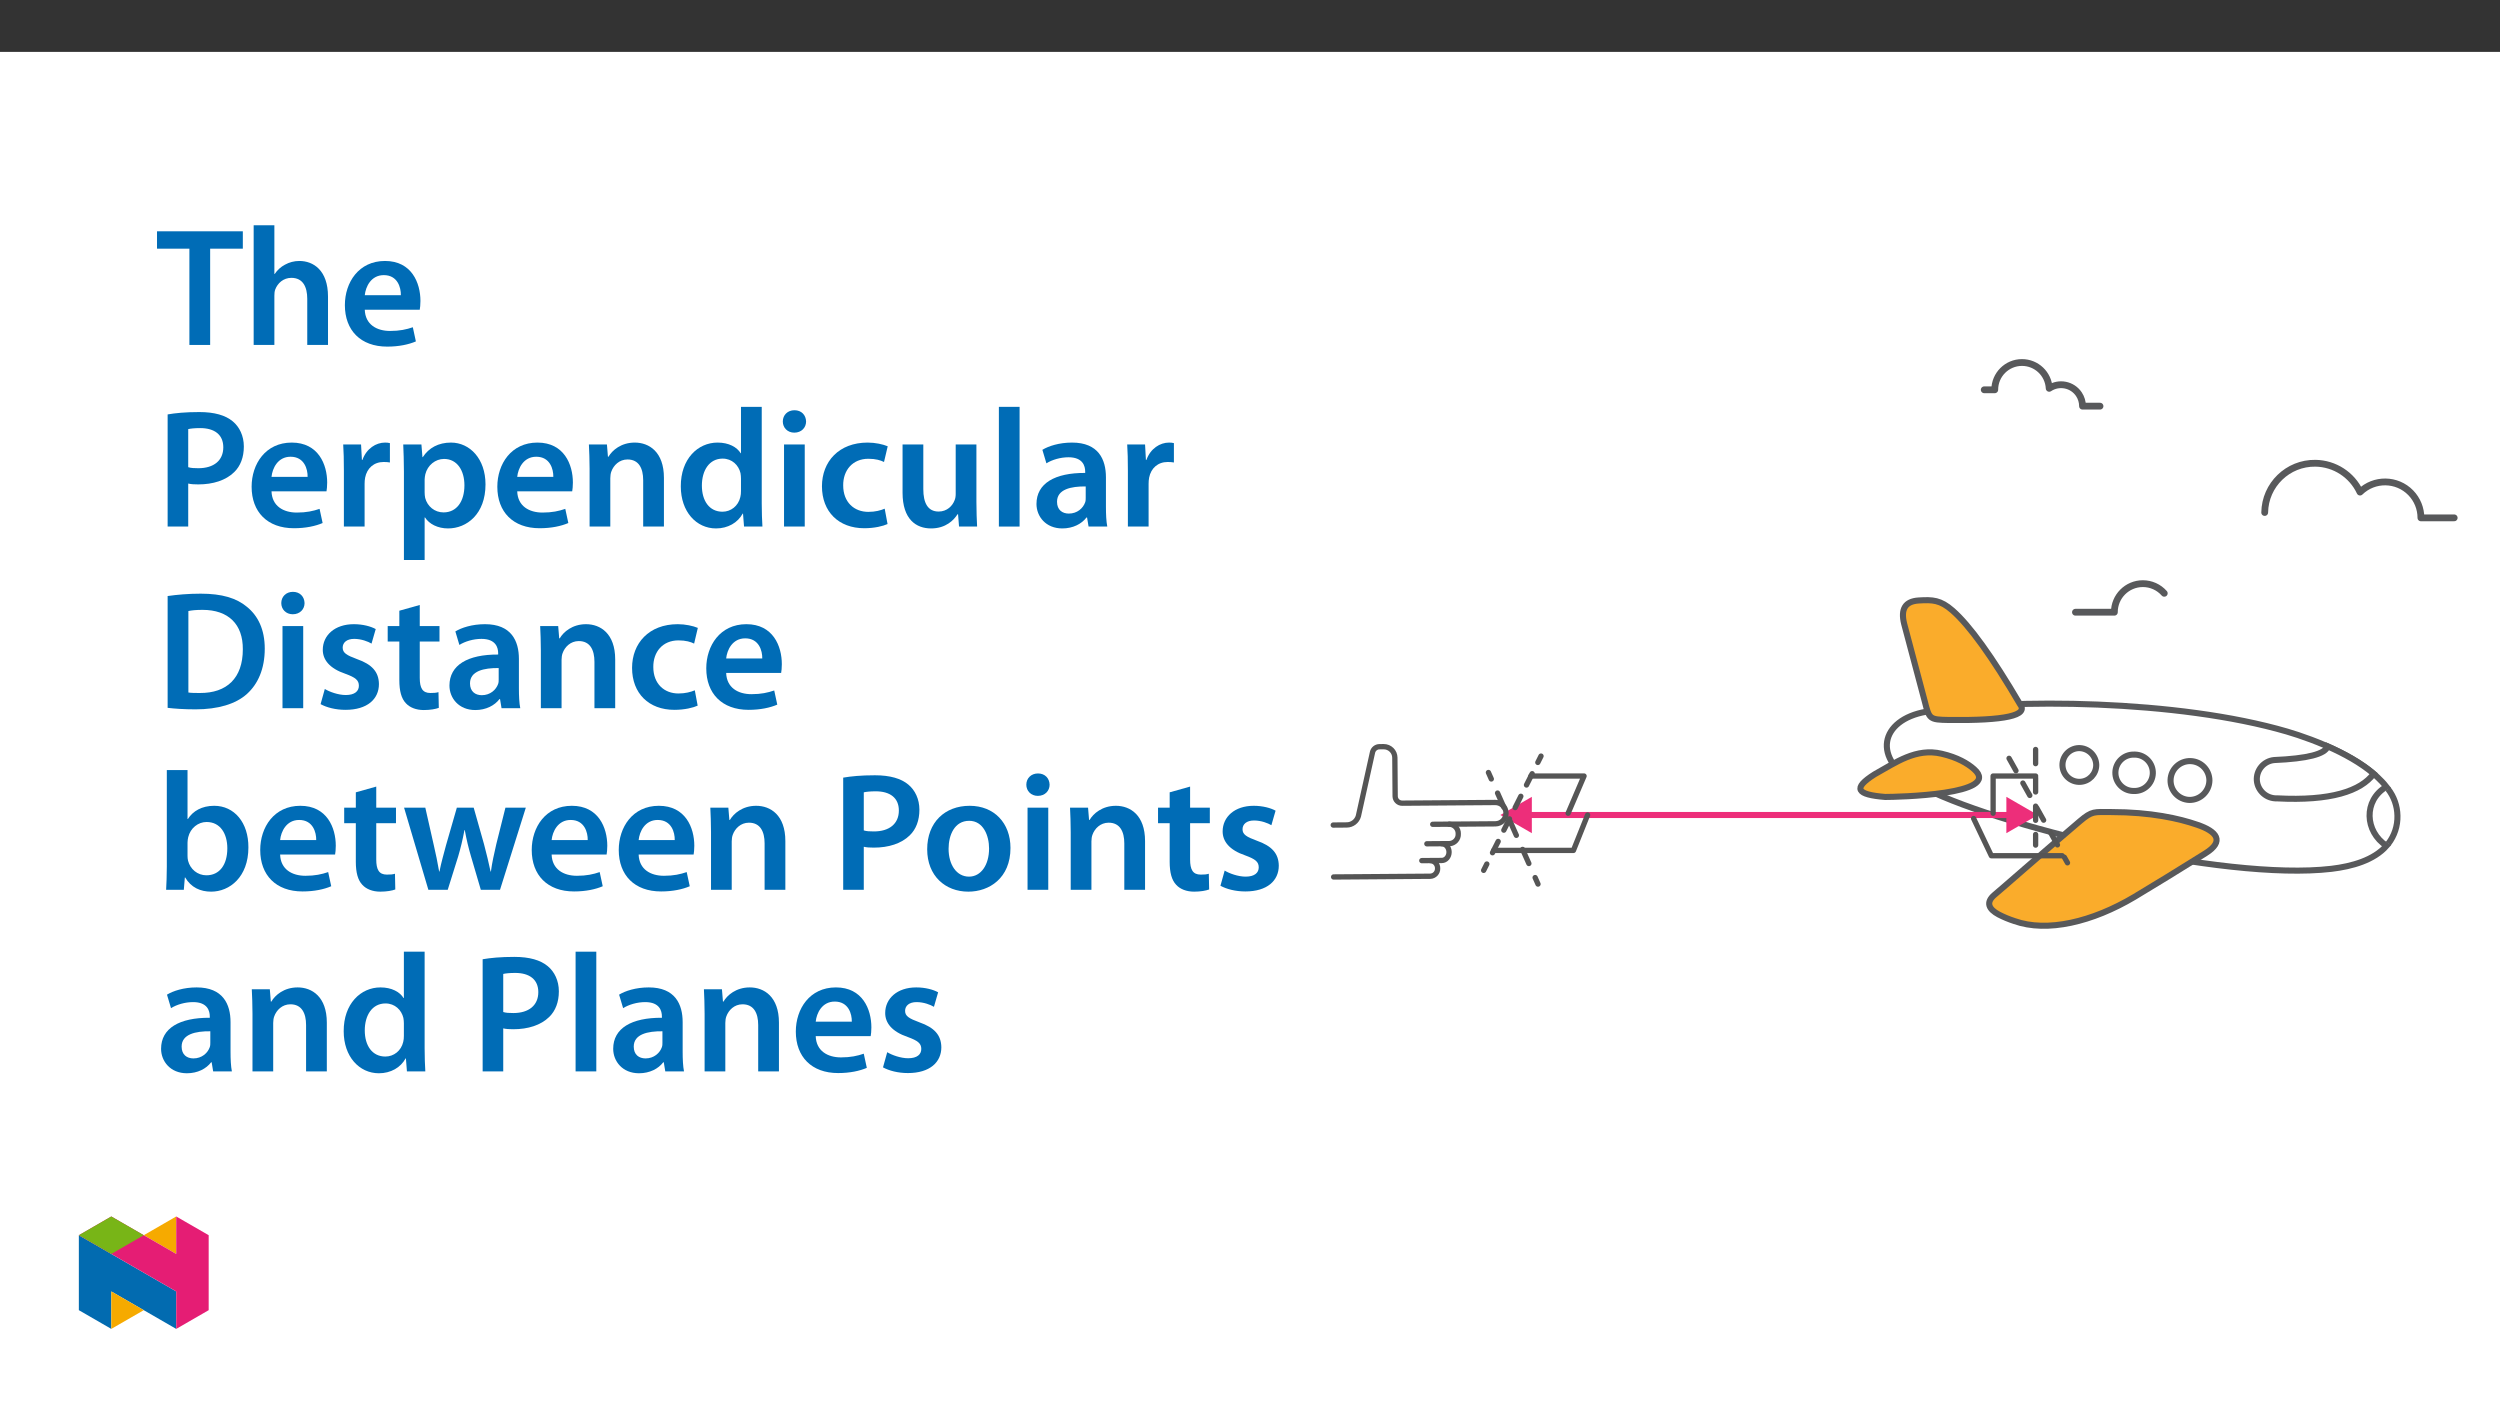 ﻿<?xml version="1.0" encoding="utf-8"?>
<svg xmlns="http://www.w3.org/2000/svg" xmlns:xlink="http://www.w3.org/1999/xlink" viewBox="0 0 960 540" version="1.1">
  <rect x="0" y="0" width="960" height="540" fill="#333333" stroke="none"/>
  <defs>
    <g>
      <symbol overflow="visible" id="glyph0-0">
        <path style="stroke:none;" d="M 0 0 L 32.375 0 L 32.375 -45.328 L 0 -45.328 Z M 16.188 -25.578 L 5.188 -42.094 L 27.188 -42.094 Z M 18.125 -22.656 L 29.141 -39.172 L 29.141 -6.156 Z M 5.188 -3.234 L 16.188 -19.75 L 27.188 -3.234 Z M 3.234 -39.172 L 14.25 -22.656 L 3.234 -6.156 Z M 3.234 -39.172 " />
      </symbol>
      <symbol overflow="visible" id="glyph0-1">
        <path style="stroke:none;" d="M 12.953 0 L 20.922 0 L 20.922 -36.969 L 33.469 -36.969 L 33.469 -43.641 L 0.516 -43.641 L 0.516 -36.969 L 12.953 -36.969 Z M 12.953 0 " />
      </symbol>
      <symbol overflow="visible" id="glyph0-2">
        <path style="stroke:none;" d="M 4.281 0 L 12.234 0 L 12.234 -18.906 C 12.234 -19.75 12.297 -20.594 12.562 -21.297 C 13.469 -23.703 15.672 -25.766 18.781 -25.766 C 23.188 -25.766 24.859 -22.281 24.859 -17.734 L 24.859 0 L 32.828 0 L 32.828 -18.578 C 32.828 -28.688 27.188 -32.25 21.828 -32.25 C 19.812 -32.25 17.938 -31.734 16.312 -30.828 C 14.703 -29.984 13.344 -28.75 12.375 -27.266 L 12.234 -27.266 L 12.234 -45.969 L 4.281 -45.969 Z M 4.281 0 " />
      </symbol>
      <symbol overflow="visible" id="glyph0-3">
        <path style="stroke:none;" d="M 31.016 -13.531 C 31.141 -14.25 31.281 -15.406 31.281 -16.906 C 31.281 -23.828 27.906 -32.25 17.672 -32.25 C 7.578 -32.25 2.266 -24.016 2.266 -15.281 C 2.266 -5.641 8.281 0.641 18.516 0.641 C 23.047 0.641 26.812 -0.188 29.531 -1.359 L 28.359 -6.797 C 25.906 -5.953 23.312 -5.375 19.625 -5.375 C 14.5 -5.375 10.094 -7.828 9.906 -13.531 Z M 9.906 -19.094 C 10.234 -22.344 12.297 -26.812 17.219 -26.812 C 22.531 -26.812 23.828 -22.016 23.766 -19.094 Z M 9.906 -19.094 " />
      </symbol>
      <symbol overflow="visible" id="glyph0-4">
        <path style="stroke:none;" d="M 4.594 0 L 12.5 0 L 12.5 -16.516 C 13.594 -16.25 14.891 -16.188 16.375 -16.188 C 22.016 -16.188 26.938 -17.734 30.172 -20.922 C 32.562 -23.25 33.859 -26.609 33.859 -30.75 C 33.859 -34.828 32.188 -38.266 29.594 -40.406 C 26.812 -42.734 22.594 -43.969 16.766 -43.969 C 11.453 -43.969 7.516 -43.578 4.594 -43.062 Z M 12.5 -37.422 C 13.344 -37.625 14.891 -37.812 17.094 -37.812 C 22.594 -37.812 25.969 -35.281 25.969 -30.438 C 25.969 -25.375 22.344 -22.406 16.375 -22.406 C 14.766 -22.406 13.531 -22.469 12.5 -22.797 Z M 12.5 -37.422 " />
      </symbol>
      <symbol overflow="visible" id="glyph0-5">
        <path style="stroke:none;" d="M 4.281 0 L 12.234 0 L 12.234 -16.375 C 12.234 -17.219 12.297 -18.062 12.438 -18.781 C 13.141 -22.406 15.797 -24.797 19.547 -24.797 C 20.531 -24.797 21.234 -24.734 21.953 -24.609 L 21.953 -32.047 C 21.297 -32.188 20.844 -32.25 20.078 -32.25 C 16.641 -32.25 12.953 -29.984 11.391 -25.578 L 11.203 -25.578 L 10.875 -31.531 L 4.016 -31.531 C 4.203 -28.75 4.281 -25.641 4.281 -21.375 Z M 4.281 0 " />
      </symbol>
      <symbol overflow="visible" id="glyph0-6">
        <path style="stroke:none;" d="M 4.281 12.828 L 12.234 12.828 L 12.234 -3.5 L 12.375 -3.5 C 13.984 -0.969 17.281 0.719 21.234 0.719 C 28.422 0.719 35.609 -4.797 35.609 -16.188 C 35.609 -26.031 29.594 -32.25 22.344 -32.25 C 17.547 -32.25 13.859 -30.234 11.531 -26.672 L 11.391 -26.672 L 11 -31.531 L 4.016 -31.531 C 4.141 -28.562 4.281 -25.188 4.281 -21.047 Z M 12.234 -18.062 C 12.234 -18.719 12.375 -19.422 12.5 -20.078 C 13.344 -23.562 16.375 -25.969 19.688 -25.969 C 24.797 -25.969 27.516 -21.438 27.516 -15.859 C 27.516 -9.641 24.547 -5.438 19.484 -5.438 C 16.062 -5.438 13.281 -7.766 12.438 -11 C 12.297 -11.719 12.234 -12.438 12.234 -13.203 Z M 12.234 -18.062 " />
      </symbol>
      <symbol overflow="visible" id="glyph0-7">
        <path style="stroke:none;" d="M 4.281 0 L 12.234 0 L 12.234 -18.578 C 12.234 -19.484 12.375 -20.469 12.625 -21.109 C 13.469 -23.5 15.672 -25.766 18.844 -25.766 C 23.188 -25.766 24.859 -22.344 24.859 -17.812 L 24.859 0 L 32.828 0 L 32.828 -18.719 C 32.828 -28.688 27.125 -32.25 21.625 -32.25 C 16.375 -32.25 12.953 -29.266 11.531 -26.812 L 11.328 -26.812 L 10.938 -31.531 L 4.016 -31.531 C 4.141 -28.812 4.281 -25.766 4.281 -22.141 Z M 4.281 0 " />
      </symbol>
      <symbol overflow="visible" id="glyph0-8">
        <path style="stroke:none;" d="M 25.375 -45.969 L 25.375 -28.172 L 25.25 -28.172 C 23.828 -30.5 20.719 -32.25 16.375 -32.25 C 8.812 -32.25 2.203 -25.969 2.266 -15.406 C 2.266 -5.703 8.219 0.719 15.797 0.719 C 20.328 0.719 24.156 -1.484 26.031 -4.984 L 26.156 -4.984 L 26.547 0 L 33.609 0 C 33.469 -2.141 33.344 -5.641 33.344 -8.875 L 33.344 -45.969 Z M 25.375 -13.656 C 25.375 -12.828 25.312 -12.047 25.125 -11.328 C 24.344 -7.906 21.5 -5.703 18.266 -5.703 C 13.203 -5.703 10.359 -9.906 10.359 -15.734 C 10.359 -21.562 13.203 -26.094 18.328 -26.094 C 21.953 -26.094 24.469 -23.562 25.188 -20.531 C 25.312 -19.875 25.375 -19.031 25.375 -18.391 Z M 25.375 -13.656 " />
      </symbol>
      <symbol overflow="visible" id="glyph0-9">
        <path style="stroke:none;" d="M 12.234 0 L 12.234 -31.531 L 4.281 -31.531 L 4.281 0 Z M 8.281 -44.672 C 5.641 -44.672 3.812 -42.797 3.812 -40.344 C 3.812 -38.016 5.562 -36.062 8.219 -36.062 C 11 -36.062 12.75 -38.016 12.75 -40.344 C 12.688 -42.797 11 -44.672 8.281 -44.672 Z M 8.281 -44.672 " />
      </symbol>
      <symbol overflow="visible" id="glyph0-10">
        <path style="stroke:none;" d="M 26.359 -6.859 C 24.797 -6.219 22.797 -5.641 20.078 -5.641 C 14.641 -5.641 10.422 -9.328 10.422 -15.797 C 10.359 -21.562 13.984 -26.031 20.078 -26.031 C 22.922 -26.031 24.797 -25.453 26.094 -24.797 L 27.516 -30.828 C 25.703 -31.594 22.734 -32.25 19.812 -32.25 C 8.734 -32.25 2.266 -24.922 2.266 -15.469 C 2.266 -5.703 8.672 0.641 18.516 0.641 C 22.469 0.641 25.766 -0.188 27.453 -0.969 Z M 26.359 -6.859 " />
      </symbol>
      <symbol overflow="visible" id="glyph0-11">
        <path style="stroke:none;" d="M 32.5 -31.531 L 24.547 -31.531 L 24.547 -12.5 C 24.547 -11.594 24.406 -10.688 24.094 -10.031 C 23.312 -7.969 21.234 -5.766 18 -5.766 C 13.797 -5.766 12.109 -9.125 12.109 -14.375 L 12.109 -31.531 L 4.141 -31.531 L 4.141 -13.016 C 4.141 -2.719 9.391 0.719 15.094 0.719 C 20.781 0.719 23.891 -2.531 25.25 -4.734 L 25.453 -4.734 L 25.828 0 L 32.766 0 C 32.641 -2.594 32.5 -5.703 32.5 -9.453 Z M 32.5 -31.531 " />
      </symbol>
      <symbol overflow="visible" id="glyph0-12">
        <path style="stroke:none;" d="M 4.281 0 L 12.234 0 L 12.234 -45.969 L 4.281 -45.969 Z M 4.281 0 " />
      </symbol>
      <symbol overflow="visible" id="glyph0-13">
        <path style="stroke:none;" d="M 28.75 -18.906 C 28.75 -25.828 25.828 -32.25 15.734 -32.25 C 10.75 -32.25 6.672 -30.891 4.344 -29.469 L 5.891 -24.281 C 8.031 -25.641 11.266 -26.609 14.375 -26.609 C 19.938 -26.609 20.781 -23.188 20.781 -21.109 L 20.781 -20.594 C 9.125 -20.656 2.078 -16.578 2.078 -8.672 C 2.078 -3.891 5.641 0.719 11.984 0.719 C 16.125 0.719 19.422 -1.031 21.297 -3.5 L 21.5 -3.5 L 22.078 0 L 29.266 0 C 28.875 -1.938 28.75 -4.734 28.75 -7.578 Z M 20.984 -11.078 C 20.984 -10.484 20.984 -9.906 20.781 -9.328 C 20 -7.062 17.734 -4.984 14.5 -4.984 C 11.984 -4.984 9.969 -6.406 9.969 -9.516 C 9.969 -14.312 15.344 -15.469 20.984 -15.406 Z M 20.984 -11.078 " />
      </symbol>
      <symbol overflow="visible" id="glyph0-14">
        <path style="stroke:none;" d="M 4.594 -0.125 C 7.25 0.188 10.75 0.453 15.344 0.453 C 23.828 0.453 30.75 -1.547 35.094 -5.5 C 39.234 -9.266 41.891 -15.016 41.891 -22.859 C 41.891 -30.234 39.297 -35.484 35.031 -38.922 C 31.016 -42.281 25.453 -43.969 17.281 -43.969 C 12.562 -43.969 8.156 -43.578 4.594 -43.062 Z M 12.562 -37.297 C 13.734 -37.562 15.469 -37.75 18 -37.75 C 27.969 -37.75 33.547 -32.188 33.469 -22.594 C 33.469 -11.531 27.328 -5.766 16.969 -5.828 C 15.344 -5.828 13.656 -5.828 12.562 -6.016 Z M 12.562 -37.297 " />
      </symbol>
      <symbol overflow="visible" id="glyph0-15">
        <path style="stroke:none;" d="M 2.328 -1.547 C 4.656 -0.266 8.094 0.641 11.906 0.641 C 20.266 0.641 24.734 -3.5 24.734 -9.266 C 24.672 -13.922 22.078 -16.828 16.312 -18.844 C 12.297 -20.328 10.812 -21.234 10.812 -23.25 C 10.812 -25.188 12.375 -26.609 15.219 -26.609 C 18 -26.609 20.594 -25.578 21.891 -24.797 L 23.5 -30.375 C 21.625 -31.406 18.578 -32.25 15.094 -32.25 C 7.766 -32.25 3.172 -27.969 3.172 -22.406 C 3.172 -18.641 5.703 -15.281 11.844 -13.203 C 15.734 -11.781 17.031 -10.75 17.031 -8.609 C 17.031 -6.547 15.469 -5.047 11.984 -5.047 C 9.125 -5.047 5.703 -6.281 3.953 -7.375 Z M 2.328 -1.547 " />
      </symbol>
      <symbol overflow="visible" id="glyph0-16">
        <path style="stroke:none;" d="M 5.562 -37.422 L 5.562 -31.531 L 1.094 -31.531 L 1.094 -25.578 L 5.562 -25.578 L 5.562 -10.75 C 5.562 -6.609 6.344 -3.688 8.094 -1.875 C 9.578 -0.266 11.984 0.719 14.953 0.719 C 17.422 0.719 19.547 0.328 20.719 -0.125 L 20.594 -6.156 C 19.688 -5.891 18.906 -5.828 17.484 -5.828 C 14.438 -5.828 13.406 -7.766 13.406 -11.656 L 13.406 -25.578 L 20.984 -25.578 L 20.984 -31.531 L 13.406 -31.531 L 13.406 -39.625 Z M 5.562 -37.422 " />
      </symbol>
      <symbol overflow="visible" id="glyph0-17">
        <path style="stroke:none;" d="M 4.281 -8.875 C 4.281 -5.641 4.141 -2.141 4.016 0 L 10.812 0 L 11.203 -4.734 L 11.328 -4.734 C 13.594 -0.844 17.219 0.719 21.297 0.719 C 28.422 0.719 35.609 -4.922 35.609 -16.25 C 35.672 -25.828 30.172 -32.25 22.469 -32.25 C 17.734 -32.25 14.312 -30.234 12.375 -27.188 L 12.234 -27.188 L 12.234 -45.969 L 4.281 -45.969 Z M 12.234 -18.125 C 12.234 -18.906 12.375 -19.625 12.5 -20.203 C 13.344 -23.703 16.312 -26.031 19.547 -26.031 C 24.859 -26.031 27.516 -21.5 27.516 -15.922 C 27.516 -9.516 24.469 -5.562 19.484 -5.562 C 16.062 -5.562 13.281 -7.906 12.438 -11.141 C 12.297 -11.719 12.234 -12.375 12.234 -13.016 Z M 12.234 -18.125 " />
      </symbol>
      <symbol overflow="visible" id="glyph0-18">
        <path style="stroke:none;" d="M 0.906 -31.531 L 10.234 0 L 17.672 0 L 21.688 -12.828 C 22.594 -15.922 23.375 -19.031 24.094 -22.922 L 24.219 -22.922 C 24.922 -19.094 25.641 -16.125 26.609 -12.828 L 30.375 0 L 37.75 0 L 47.656 -31.531 L 39.828 -31.531 L 36.328 -17.547 C 35.484 -13.859 34.703 -10.422 34.25 -7 L 34.125 -7 C 33.406 -10.422 32.562 -13.859 31.594 -17.547 L 27.641 -31.531 L 21.172 -31.531 L 17.031 -17.156 C 16.188 -13.922 15.156 -10.422 14.5 -7 L 14.375 -7 C 13.797 -10.422 13.078 -13.859 12.297 -17.219 L 9.062 -31.531 Z M 0.906 -31.531 " />
      </symbol>
      <symbol overflow="visible" id="glyph0-19">
        <path style="stroke:none;" d="M 18.578 -32.25 C 9.062 -32.25 2.266 -25.906 2.266 -15.547 C 2.266 -5.375 9.188 0.719 18.062 0.719 C 26.094 0.719 34.25 -4.469 34.25 -16.062 C 34.25 -25.641 27.969 -32.25 18.578 -32.25 Z M 18.391 -26.484 C 23.828 -26.484 26.031 -20.781 26.031 -15.859 C 26.031 -9.453 22.859 -5.047 18.328 -5.047 C 13.531 -5.047 10.484 -9.641 10.484 -15.734 C 10.484 -20.984 12.75 -26.484 18.391 -26.484 Z M 18.391 -26.484 " />
      </symbol>
    </g>
    <clipPath id="clip1">
      <path d="M 691 237 L 943.719 237 L 943.719 356.66 L 691 356.66 Z M 691 237 " />
    </clipPath>
    <clipPath id="clip2">
      <path d="M 730 278 L 885 278 L 885 356.66 L 730 356.66 Z M 730 278 " />
    </clipPath>
    <clipPath id="clip3">
      <path d="M 833 253 L 943.719 253 L 943.719 340 L 833 340 Z M 833 253 " />
    </clipPath>
    <clipPath id="clip4">
      <path d="M 883 269 L 943.719 269 L 943.719 356.66 L 883 356.66 Z M 883 269 " />
    </clipPath>
    <clipPath id="clip5">
      <path d="M 510.945 285 L 580 285 L 580 318 L 510.945 318 Z M 510.945 285 " />
    </clipPath>
    <clipPath id="clip6">
      <path d="M 760 137.898 L 808 137.898 L 808 158 L 760 158 Z M 760 137.898 " />
    </clipPath>
    <clipPath id="clip7">
      <path d="M 868 176 L 943.719 176 L 943.719 201 L 868 201 Z M 868 176 " />
    </clipPath>
    <clipPath id="clip8">
      <path d="M 30.277 474 L 68 474 L 68 510.301 L 30.277 510.301 Z M 30.277 474 " />
    </clipPath>
    <clipPath id="clip9">
      <path d="M 42 495 L 56 495 L 56 510.301 L 42 510.301 Z M 42 495 " />
    </clipPath>
    <clipPath id="clip10">
      <path d="M 55 467.125 L 68 467.125 L 68 482 L 55 482 Z M 55 467.125 " />
    </clipPath>
    <clipPath id="clip11">
      <path d="M 30.277 467.125 L 80.133 467.125 L 80.133 510.301 L 30.277 510.301 Z M 30.277 467.125 " />
    </clipPath>
    <clipPath id="clip12">
      <path d="M 30.277 467.125 L 56 467.125 L 56 482 L 30.277 482 Z M 30.277 467.125 " />
    </clipPath>
  </defs>
  <g id="surface1">
    <path style=" stroke:none;fill-rule:nonzero;fill:rgb(100%,100%,100%);fill-opacity:1;" d="M 0 559.926 L 960 559.926 L 960 19.926 L 0 19.926 Z M 0 559.926 " />
    <path style=" stroke:none;fill-rule:nonzero;fill:rgb(100%,100%,100%);fill-opacity:1;" d="M 739.633 273.301 C 772.43 268.105 836.266 268.645 878.238 280.926 C 888.766 284.031 907.863 291.25 916.363 302.117 C 907.457 307.379 908.066 319.324 916.434 324.789 C 911.574 330.32 903.207 332.684 895.242 333.629 C 853.809 338.488 764.801 316.895 736.461 301.375 C 718.375 291.387 722.02 276.406 739.633 273.301 " />
    <g clip-path="url(#clip1)" clip-rule="nonzero">
      <path style="fill:none;stroke-width:3.432;stroke-linecap:butt;stroke-linejoin:miter;stroke:rgb(34.499%,34.9%,35.699%);stroke-opacity:1;stroke-miterlimit:10;" d="M -0 -0.001 C 48.23 7.64 142.107 6.847 203.831 -11.214 C 219.312 -15.781 247.397 -26.397 259.897 -42.378 C 246.8 -50.116 247.696 -67.682 260.001 -75.719 C 252.855 -83.853 240.55 -87.328 228.837 -88.718 C 167.905 -95.865 37.011 -64.109 -4.665 -41.286 C -31.262 -26.598 -25.902 -4.568 -0 -0.001 Z M -0 -0.001 " transform="matrix(0.68,0,0,-0.68,739.633,273.3)" />
    </g>
    <path style=" stroke:none;fill-rule:nonzero;fill:rgb(98%,67.499%,16.899%);fill-opacity:1;" d="M 819.598 344.426 C 827.152 339.906 836.242 334.324 846.859 327.691 C 854.352 323.035 851.312 319.258 843.688 316.691 C 836.871 314.328 825.941 311.832 810.758 311.832 C 804.078 311.832 803.469 311.293 798.676 315.344 C 781.941 329.582 770.066 340.105 765.883 343.617 C 762.375 346.586 763.727 349.152 767.504 351.172 C 769.434 352.172 771.441 353.004 773.508 353.672 C 786.125 358.191 803.469 354.012 819.598 344.426 Z M 819.598 344.426 " />
    <g clip-path="url(#clip2)" clip-rule="nonzero">
      <path style="fill:none;stroke-width:3.432;stroke-linecap:butt;stroke-linejoin:miter;stroke:rgb(34.499%,34.9%,35.699%);stroke-opacity:1;stroke-miterlimit:10;" d="M -0.001 0.001 C 11.109 6.648 24.476 14.857 40.09 24.611 C 51.108 31.458 46.639 37.013 35.425 40.787 C 25.401 44.263 9.328 47.933 -13.001 47.933 C -22.824 47.933 -23.72 48.726 -30.768 42.769 C -55.378 21.83 -72.841 6.355 -78.993 1.191 C -84.152 -3.175 -82.164 -6.949 -76.609 -9.919 C -73.771 -11.39 -70.819 -12.613 -67.78 -13.596 C -49.225 -20.242 -23.72 -14.096 -0.001 0.001 Z M -0.001 0.001 " transform="matrix(0.68,0,0,-0.68,819.598,344.427)" />
    </g>
    <path style=" stroke:none;fill-rule:nonzero;fill:rgb(98%,67.499%,16.899%);fill-opacity:1;" d="M 719.859 297.324 C 728.09 292.734 735.785 287.137 745.57 289.43 C 751.711 290.848 755.625 293.207 758.055 295.367 C 769.191 305.219 728.227 306.031 723.91 306.031 C 712.977 305.152 711.227 302.789 719.859 297.324 " />
    <path style="fill:none;stroke-width:3.432;stroke-linecap:butt;stroke-linejoin:miter;stroke:rgb(34.499%,34.9%,35.699%);stroke-opacity:1;stroke-miterlimit:10;" d="M 0 -0 C 12.104 6.75 23.42 14.981 37.81 11.609 C 46.841 9.524 52.597 6.055 56.17 2.878 C 72.547 -11.61 12.305 -12.805 5.957 -12.805 C -10.122 -11.512 -12.695 -8.037 0 -0 Z M 0 -0 " transform="matrix(0.68,0,0,-0.68,719.859,297.324)" />
    <path style=" stroke:none;fill-rule:nonzero;fill:rgb(98%,67.499%,16.899%);fill-opacity:1;" d="M 748.336 276.473 C 769.996 276.742 779.109 274.719 775.668 270.398 C 764.938 252.113 756.297 240.168 749.754 234.43 C 745.098 230.383 742.195 230.246 736.73 230.586 C 731.602 230.922 729.781 233.891 731.199 239.559 C 734.84 253.324 737.473 263.246 739.094 269.254 C 740.844 276.137 740.844 276.34 748.336 276.473 " />
    <path style="fill:none;stroke-width:3.432;stroke-linecap:butt;stroke-linejoin:miter;stroke:rgb(34.499%,34.9%,35.699%);stroke-opacity:1;stroke-miterlimit:10;" d="M -0.001 -0 C 31.853 -0.396 45.254 2.579 40.194 8.933 C 24.413 35.823 11.707 53.389 2.085 61.828 C -4.763 67.779 -9.031 67.98 -17.068 67.48 C -24.61 66.986 -27.287 62.621 -25.202 54.285 C -19.848 34.042 -15.976 19.451 -13.592 10.616 C -11.019 0.494 -11.019 0.195 -0.001 -0 Z M -0.001 -0 " transform="matrix(0.68,0,0,-0.68,748.336,276.473)" />
    <path style=" stroke:none;fill-rule:nonzero;fill:rgb(100%,100%,100%);fill-opacity:1;" d="M 840.719 307.176 C 836.602 307.047 833.367 303.605 833.496 299.484 C 833.625 295.367 837.066 292.133 841.184 292.262 C 845.199 292.387 848.395 295.668 848.414 299.688 C 848.352 303.875 844.91 307.227 840.719 307.176 " />
    <path style="fill:none;stroke-width:3.432;stroke-linecap:butt;stroke-linejoin:miter;stroke:rgb(34.499%,34.9%,35.699%);stroke-opacity:1;stroke-miterlimit:10;" d="M 0 0.002 C -6.055 0.191 -10.811 5.252 -10.622 11.312 C -10.432 17.367 -5.371 22.124 0.684 21.934 C 6.589 21.75 11.288 16.925 11.317 11.014 C 11.225 4.856 6.164 -0.073 0 0.002 Z M 0 0.002 " transform="matrix(0.68,0,0,-0.68,840.719,307.177)" />
    <path style=" stroke:none;fill-rule:nonzero;fill:rgb(100%,100%,100%);fill-opacity:1;" d="M 819.465 289.766 C 815.605 289.672 812.402 292.727 812.309 296.582 C 812.219 300.441 815.27 303.645 819.129 303.734 C 819.238 303.738 819.352 303.738 819.465 303.734 C 823.32 303.863 826.551 300.84 826.68 296.984 C 826.809 293.125 823.785 289.895 819.926 289.766 C 819.773 289.762 819.617 289.762 819.465 289.766 " />
    <path style="fill:none;stroke-width:3.432;stroke-linecap:butt;stroke-linejoin:miter;stroke:rgb(34.499%,34.9%,35.699%);stroke-opacity:1;stroke-miterlimit:10;" d="M 0.001 0 C -5.674 0.138 -10.385 -4.354 -10.523 -10.024 C -10.655 -15.699 -6.169 -20.41 -0.493 -20.542 C -0.332 -20.548 -0.166 -20.548 0.001 -20.542 C 5.671 -20.732 10.422 -16.285 10.611 -10.616 C 10.801 -4.94 6.354 -0.189 0.679 0 C 0.455 0.006 0.225 0.006 0.001 0 Z M 0.001 0 " transform="matrix(0.68,0,0,-0.68,819.464,289.766)" />
    <path style="fill-rule:nonzero;fill:rgb(100%,100%,100%);fill-opacity:1;stroke-width:3.432;stroke-linecap:butt;stroke-linejoin:miter;stroke:rgb(34.499%,34.9%,35.699%);stroke-opacity:1;stroke-miterlimit:10;" d="M 0.002 -0.001 C -5.26 -0.213 -9.35 -4.654 -9.137 -9.916 C -8.919 -15.178 -4.478 -19.268 0.784 -19.055 C 5.89 -18.843 9.923 -14.644 9.929 -9.525 C 9.82 -4.16 5.379 0.108 0.008 -0.001 Z M 0.002 -0.001 " transform="matrix(0.68,0,0,-0.68,798.205,287.269)" />
    <path style=" stroke:none;fill-rule:nonzero;fill:rgb(100%,100%,100%);fill-opacity:1;" d="M 911.508 297.121 C 906.512 303.805 894.973 307.648 874.395 306.57 C 870.406 306.723 866.996 303.727 866.633 299.754 C 866.336 295.766 869.27 292.266 873.246 291.859 C 886 291.32 892.883 289.562 893.828 286.598 C 900.102 289.363 906.512 292.871 911.508 297.121 " />
    <g clip-path="url(#clip3)" clip-rule="nonzero">
      <path style="fill:none;stroke-width:3.432;stroke-linecap:butt;stroke-linejoin:miter;stroke:rgb(34.499%,34.9%,35.699%);stroke-opacity:1;stroke-miterlimit:10;" d="M 0.001 0.001 C -7.346 -9.828 -24.315 -15.481 -54.577 -13.895 C -60.442 -14.119 -65.457 -9.713 -65.992 -3.871 C -66.428 1.994 -62.114 7.141 -56.266 7.739 C -37.511 8.531 -27.389 11.116 -25.999 15.476 C -16.773 11.409 -7.346 6.251 0.001 0.001 Z M 0.001 0.001 " transform="matrix(0.68,0,0,-0.68,911.507,297.122)" />
    </g>
    <path style=" stroke:none;fill-rule:nonzero;fill:rgb(100%,100%,100%);fill-opacity:1;" d="M 917.109 323.98 C 919.473 320.91 920.711 317.125 920.617 313.25 C 920.562 309.504 919.281 305.879 916.973 302.926 " />
    <g clip-path="url(#clip4)" clip-rule="nonzero">
      <path style="fill:none;stroke-width:3.432;stroke-linecap:butt;stroke-linejoin:miter;stroke:rgb(34.499%,34.9%,35.699%);stroke-opacity:1;stroke-miterlimit:10;" d="M -0.002 -0 C 3.474 4.515 5.295 10.081 5.157 15.78 C 5.076 21.289 3.192 26.62 -0.203 30.962 " transform="matrix(0.68,0,0,-0.68,917.11,323.98)" />
    </g>
    <path style="fill:none;stroke-width:3.432;stroke-linecap:butt;stroke-linejoin:miter;stroke:rgb(92.899%,17.999%,47.8%);stroke-opacity:1;stroke-miterlimit:10;" d="M 0.002 -0.002 L -273.976 -0.002 " transform="matrix(0.68,0,0,-0.68,772.487,312.959)" />
    <path style=" stroke:none;fill-rule:nonzero;fill:rgb(92.899%,17.999%,47.8%);fill-opacity:1;" d="M 770.445 305.977 L 782.535 312.961 L 770.445 319.941 Z M 770.445 305.977 " />
    <path style=" stroke:none;fill-rule:nonzero;fill:rgb(92.899%,17.999%,47.8%);fill-opacity:1;" d="M 588.227 305.977 L 576.133 312.961 L 588.227 319.941 Z M 588.227 305.977 " />
    <g clip-path="url(#clip5)" clip-rule="nonzero">
      <path style="fill:none;stroke-width:3;stroke-linecap:round;stroke-linejoin:round;stroke:rgb(33.299%,33.299%,33.299%);stroke-opacity:1;stroke-miterlimit:4;" d="M -0.002 0.001 L 35.413 0.266 C 38.739 0.294 41.416 3.011 41.393 6.337 C 41.37 9.669 38.647 12.346 35.321 12.323 L -17.229 11.927 C -19.418 11.91 -21.199 13.667 -21.216 15.85 L -21.383 37.605 C -21.406 41.069 -24.238 43.86 -27.707 43.837 L -30.068 43.815 C -31.941 43.803 -33.555 42.516 -33.992 40.695 L -41.971 4.677 C -42.798 1.713 -45.486 -0.343 -48.56 -0.366 L -56.177 -0.424 " transform="matrix(0.68,0,0,-0.68,550.165,316.532)" />
    </g>
    <path style="fill:none;stroke-width:3;stroke-linecap:round;stroke-linejoin:round;stroke:rgb(33.299%,33.299%,33.299%);stroke-opacity:1;stroke-miterlimit:4;" d="M 0.001 -0 C 2.896 -0.121 5.148 -2.562 5.039 -5.457 C 5.194 -8.353 2.976 -10.823 0.081 -10.989 L -12.689 -11.075 " transform="matrix(0.68,0,0,-0.68,556.543,316.484)" />
    <path style="fill:none;stroke-width:3;stroke-linecap:round;stroke-linejoin:round;stroke:rgb(33.299%,33.299%,33.299%);stroke-opacity:1;stroke-miterlimit:4;" d="M 0.003 -0.002 C 2.283 0.021 4.15 -2.093 4.173 -4.707 C 4.19 -7.327 2.358 -9.464 0.072 -9.481 L -11.216 -9.567 " transform="matrix(0.68,0,0,-0.68,553.6,323.975)" />
    <path style="fill:none;stroke-width:3;stroke-linecap:round;stroke-linejoin:round;stroke:rgb(33.299%,33.299%,33.299%);stroke-opacity:1;stroke-miterlimit:4;" d="M -0.003 0.003 C 2.364 -0.066 4.225 -2.031 4.168 -4.398 C 4.265 -6.759 2.427 -8.752 0.066 -8.855 L -10.532 -8.936 L -42.581 -9.177 L -54.547 -9.263 " transform="matrix(0.68,0,0,-0.68,549.209,330.455)" />
    <path style="fill:none;stroke-width:3;stroke-linecap:round;stroke-linejoin:round;stroke:rgb(33.299%,33.299%,33.299%);stroke-opacity:1;stroke-miterlimit:4;" d="M -0 -0.002 L 1.625 -3.655 " transform="matrix(0.68,0,0,-0.68,571.555,296.639)" />
    <path style="fill:none;stroke-width:3;stroke-linecap:round;stroke-linejoin:round;stroke:rgb(33.299%,33.299%,33.299%);stroke-opacity:1;stroke-dasharray:8.706,8.706;stroke-miterlimit:4;" d="M -0.002 -0.001 L 19.449 -43.757 " transform="matrix(0.68,0,0,-0.68,575.064,304.535)" />
    <path style="fill:none;stroke-width:3;stroke-linecap:round;stroke-linejoin:round;stroke:rgb(33.299%,33.299%,33.299%);stroke-opacity:1;stroke-miterlimit:4;" d="M -0.002 0.003 L 1.623 -3.657 " transform="matrix(0.68,0,0,-0.68,589.49,336.994)" />
    <path style="fill:none;stroke-width:3;stroke-linecap:round;stroke-linejoin:round;stroke:rgb(33.299%,33.299%,33.299%);stroke-opacity:1;stroke-miterlimit:4;" d="M 0.001 0 L -1.797 -3.578 " transform="matrix(0.68,0,0,-0.68,591.749,290.34)" />
    <path style="fill:none;stroke-width:3;stroke-linecap:round;stroke-linejoin:round;stroke:rgb(33.299%,33.299%,33.299%);stroke-opacity:1;stroke-dasharray:7.133,7.133;stroke-miterlimit:4;" d="M -0.001 0.002 L -24.002 -47.815 " transform="matrix(0.68,0,0,-0.68,588.352,297.107)" />
    <path style="fill:none;stroke-width:3;stroke-linecap:round;stroke-linejoin:round;stroke:rgb(33.299%,33.299%,33.299%);stroke-opacity:1;stroke-miterlimit:4;" d="M 0 0.003 L -1.792 -3.576 " transform="matrix(0.68,0,0,-0.68,570.941,331.787)" />
    <path style="fill:none;stroke-width:3;stroke-linecap:round;stroke-linejoin:round;stroke:rgb(33.299%,33.299%,33.299%);stroke-opacity:1;stroke-miterlimit:4;" d="M 0 -0.001 L 29.998 -0.001 L 21.002 -21.003 " transform="matrix(0.68,0,0,-0.68,587.875,297.999)" />
    <path style="fill:none;stroke-width:3;stroke-linecap:round;stroke-linejoin:round;stroke:rgb(33.299%,33.299%,33.299%);stroke-opacity:1;stroke-miterlimit:4;" d="M 0.001 -0.003 L 0.001 20.999 L 24.001 20.999 " transform="matrix(0.68,0,0,-0.68,765.355,312.279)" />
    <path style="fill:none;stroke-width:3;stroke-linecap:round;stroke-linejoin:round;stroke:rgb(33.299%,33.299%,33.299%);stroke-opacity:1;stroke-miterlimit:4;" d="M 0 -0.001 L 10.001 -20.997 L 50 -20.997 " transform="matrix(0.68,0,0,-0.68,757.875,314.319)" />
    <path style="fill:none;stroke-width:3;stroke-linecap:round;stroke-linejoin:round;stroke:rgb(33.299%,33.299%,33.299%);stroke-opacity:1;stroke-miterlimit:4;" d="M 0.003 -0.002 L -7.999 -19.999 L -53.002 -19.999 " transform="matrix(0.68,0,0,-0.68,609.635,312.959)" />
    <path style="fill:none;stroke-width:3;stroke-linecap:round;stroke-linejoin:round;stroke:rgb(33.299%,33.299%,33.299%);stroke-opacity:1;stroke-dasharray:8;stroke-miterlimit:4;" d="M 0.001 -0.002 L 0.001 -54 " transform="matrix(0.68,0,0,-0.68,781.675,287.799)" />
    <path style="fill:none;stroke-width:3;stroke-linecap:round;stroke-linejoin:round;stroke:rgb(33.299%,33.299%,33.299%);stroke-opacity:1;stroke-dasharray:8;stroke-miterlimit:4;" d="M 0.002 0 L 32.999 -59.001 " transform="matrix(0.68,0,0,-0.68,771.475,291.199)" />
    <path style=" stroke:none;fill-rule:nonzero;fill:rgb(100%,100%,100%);fill-opacity:1;" d="M 761.945 149.68 L 765.984 149.68 C 765.977 143.906 770.648 139.215 776.422 139.203 C 781.996 139.191 786.602 143.559 786.887 149.125 C 790.66 146.598 795.766 147.605 798.297 151.379 C 799.203 152.734 799.688 154.332 799.688 155.965 L 806.402 155.965 " />
    <g clip-path="url(#clip6)" clip-rule="nonzero">
      <path style="fill:none;stroke-width:3.843;stroke-linecap:round;stroke-linejoin:round;stroke:rgb(34.499%,34.9%,35.699%);stroke-opacity:1;stroke-miterlimit:4;" d="M 0.002 0 L 5.942 0 C 5.931 8.491 12.801 15.39 21.291 15.407 C 29.489 15.424 36.262 9.002 36.681 0.816 C 42.23 4.533 49.738 3.05 53.461 -2.499 C 54.793 -4.492 55.506 -6.842 55.506 -9.243 L 65.38 -9.243 " transform="matrix(0.68,0,0,-0.68,761.944,149.68)" />
    </g>
    <path style=" stroke:none;fill-rule:nonzero;fill:rgb(100%,100%,100%);fill-opacity:1;" d="M 869.645 196.801 C 869.805 186.191 878.531 177.727 889.137 177.887 C 896.492 177.996 903.141 182.297 906.25 188.965 C 911.703 183.66 920.422 183.777 925.73 189.227 C 928.238 191.805 929.641 195.262 929.633 198.855 L 942.41 198.855 " />
    <g clip-path="url(#clip7)" clip-rule="nonzero">
      <path style="fill:none;stroke-width:3.843;stroke-linecap:round;stroke-linejoin:round;stroke:rgb(34.499%,34.9%,35.699%);stroke-opacity:1;stroke-miterlimit:4;" d="M -0.002 -0.003 C 0.233 15.599 13.067 28.048 28.663 27.812 C 39.48 27.651 49.257 21.327 53.83 11.521 C 61.849 19.322 74.67 19.15 82.477 11.136 C 86.165 7.345 88.227 2.261 88.216 -3.024 L 107.006 -3.024 " transform="matrix(0.68,0,0,-0.68,869.646,196.799)" />
    </g>
    <path style="fill-rule:nonzero;fill:rgb(100%,100%,100%);fill-opacity:1;stroke-width:3.843;stroke-linecap:round;stroke-linejoin:round;stroke:rgb(34.499%,34.9%,35.699%);stroke-opacity:1;stroke-miterlimit:4;" d="M 0.002 0.003 L 21.969 0.003 C 21.946 8.889 29.127 16.116 38.019 16.145 C 42.661 16.162 47.084 14.169 50.152 10.687 " transform="matrix(0.68,0,0,-0.68,796.975,235.099)" />
    <g style="fill:rgb(0%,42.354%,71.373%);fill-opacity:1;">
      <use xlink:href="#glyph0-1" x="59.776" y="132.461" />
    </g>
    <g style="fill:rgb(0%,42.354%,71.373%);fill-opacity:1;">
      <use xlink:href="#glyph0-2" x="93.126" y="132.461" />
      <use xlink:href="#glyph0-3" x="130.167" y="132.461" />
    </g>
    <g style="fill:rgb(0%,42.354%,71.373%);fill-opacity:1;">
      <use xlink:href="#glyph0-4" x="59.776" y="202.2" />
    </g>
    <g style="fill:rgb(0%,42.354%,71.373%);fill-opacity:1;">
      <use xlink:href="#glyph0-3" x="94.356" y="202.2" />
      <use xlink:href="#glyph0-5" x="127.771" y="202.2" />
      <use xlink:href="#glyph0-6" x="150.825" y="202.2" />
      <use xlink:href="#glyph0-3" x="188.708" y="202.2" />
      <use xlink:href="#glyph0-7" x="222.122" y="202.2" />
      <use xlink:href="#glyph0-8" x="259.163" y="202.2" />
      <use xlink:href="#glyph0-9" x="296.787" y="202.2" />
      <use xlink:href="#glyph0-10" x="313.365" y="202.2" />
      <use xlink:href="#glyph0-11" x="342.441" y="202.2" />
      <use xlink:href="#glyph0-12" x="379.288" y="202.2" />
      <use xlink:href="#glyph0-13" x="395.93" y="202.2" />
      <use xlink:href="#glyph0-5" x="428.827" y="202.2" />
    </g>
    <g style="fill:rgb(0%,42.354%,71.373%);fill-opacity:1;">
      <use xlink:href="#glyph0-14" x="59.776" y="271.938" />
    </g>
    <g style="fill:rgb(0%,42.354%,71.373%);fill-opacity:1;">
      <use xlink:href="#glyph0-9" x="104.199" y="271.938" />
      <use xlink:href="#glyph0-15" x="120.777" y="271.938" />
      <use xlink:href="#glyph0-16" x="147.781" y="271.938" />
      <use xlink:href="#glyph0-13" x="170.511" y="271.938" />
      <use xlink:href="#glyph0-7" x="203.407" y="271.938" />
      <use xlink:href="#glyph0-10" x="240.448" y="271.938" />
    </g>
    <g style="fill:rgb(0%,42.354%,71.373%);fill-opacity:1;">
      <use xlink:href="#glyph0-3" x="268.942" y="271.938" />
    </g>
    <g style="fill:rgb(0%,42.354%,71.373%);fill-opacity:1;">
      <use xlink:href="#glyph0-17" x="59.776" y="341.676" />
      <use xlink:href="#glyph0-3" x="97.659" y="341.676" />
      <use xlink:href="#glyph0-16" x="131.074" y="341.676" />
    </g>
    <g style="fill:rgb(0%,42.354%,71.373%);fill-opacity:1;">
      <use xlink:href="#glyph0-18" x="154.257" y="341.676" />
    </g>
    <g style="fill:rgb(0%,42.354%,71.373%);fill-opacity:1;">
      <use xlink:href="#glyph0-3" x="201.918" y="341.676" />
      <use xlink:href="#glyph0-3" x="235.333" y="341.676" />
      <use xlink:href="#glyph0-7" x="268.747" y="341.676" />
    </g>
    <g style="fill:rgb(0%,42.354%,71.373%);fill-opacity:1;">
      <use xlink:href="#glyph0-4" x="319.193" y="341.676" />
    </g>
    <g style="fill:rgb(0%,42.354%,71.373%);fill-opacity:1;">
      <use xlink:href="#glyph0-19" x="353.774" y="341.676" />
      <use xlink:href="#glyph0-9" x="390.297" y="341.676" />
      <use xlink:href="#glyph0-7" x="406.874" y="341.676" />
    </g>
    <g style="fill:rgb(0%,42.354%,71.373%);fill-opacity:1;">
      <use xlink:href="#glyph0-16" x="443.592" y="341.676" />
      <use xlink:href="#glyph0-15" x="466.321" y="341.676" />
    </g>
    <g style="fill:rgb(0%,42.354%,71.373%);fill-opacity:1;">
      <use xlink:href="#glyph0-13" x="59.776" y="411.415" />
      <use xlink:href="#glyph0-7" x="92.673" y="411.415" />
      <use xlink:href="#glyph0-8" x="129.714" y="411.415" />
    </g>
    <g style="fill:rgb(0%,42.354%,71.373%);fill-opacity:1;">
      <use xlink:href="#glyph0-4" x="180.742" y="411.415" />
    </g>
    <g style="fill:rgb(0%,42.354%,71.373%);fill-opacity:1;">
      <use xlink:href="#glyph0-12" x="216.747" y="411.415" />
      <use xlink:href="#glyph0-13" x="233.39" y="411.415" />
      <use xlink:href="#glyph0-7" x="266.287" y="411.415" />
      <use xlink:href="#glyph0-3" x="303.328" y="411.415" />
      <use xlink:href="#glyph0-15" x="336.742" y="411.415" />
    </g>
    <g clip-path="url(#clip8)" clip-rule="nonzero">
      <path style=" stroke:none;fill-rule:nonzero;fill:rgb(0.8%,42%,68.999%);fill-opacity:1;" d="M 30.277 503.105 L 42.738 510.301 L 42.738 495.91 L 67.668 510.301 L 67.668 495.91 L 30.277 474.32 Z M 30.277 503.105 " />
    </g>
    <g clip-path="url(#clip9)" clip-rule="nonzero">
      <path style=" stroke:none;fill-rule:nonzero;fill:rgb(96.1%,66.699%,0%);fill-opacity:1;" d="M 42.738 510.301 L 55.203 503.105 L 42.738 495.91 Z M 42.738 510.301 " />
    </g>
    <g clip-path="url(#clip10)" clip-rule="nonzero">
      <path style=" stroke:none;fill-rule:nonzero;fill:rgb(96.1%,66.699%,0%);fill-opacity:1;" d="M 67.668 467.125 L 55.203 474.32 L 67.668 481.516 Z M 67.668 467.125 " />
    </g>
    <g clip-path="url(#clip11)" clip-rule="nonzero">
      <path style=" stroke:none;fill-rule:nonzero;fill:rgb(89.799%,11.4%,45.499%);fill-opacity:1;" d="M 67.668 467.125 L 67.668 481.516 L 42.738 467.125 L 30.277 474.32 L 67.668 495.91 L 67.668 510.301 L 80.133 503.105 L 80.133 474.32 Z M 67.668 467.125 " />
    </g>
    <g clip-path="url(#clip12)" clip-rule="nonzero">
      <path style=" stroke:none;fill-rule:nonzero;fill:rgb(47.099%,70.999%,9%);fill-opacity:1;" d="M 42.738 467.125 L 30.277 474.32 L 42.738 481.516 L 55.203 474.32 Z M 42.738 467.125 " />
    </g>
  </g>
</svg>